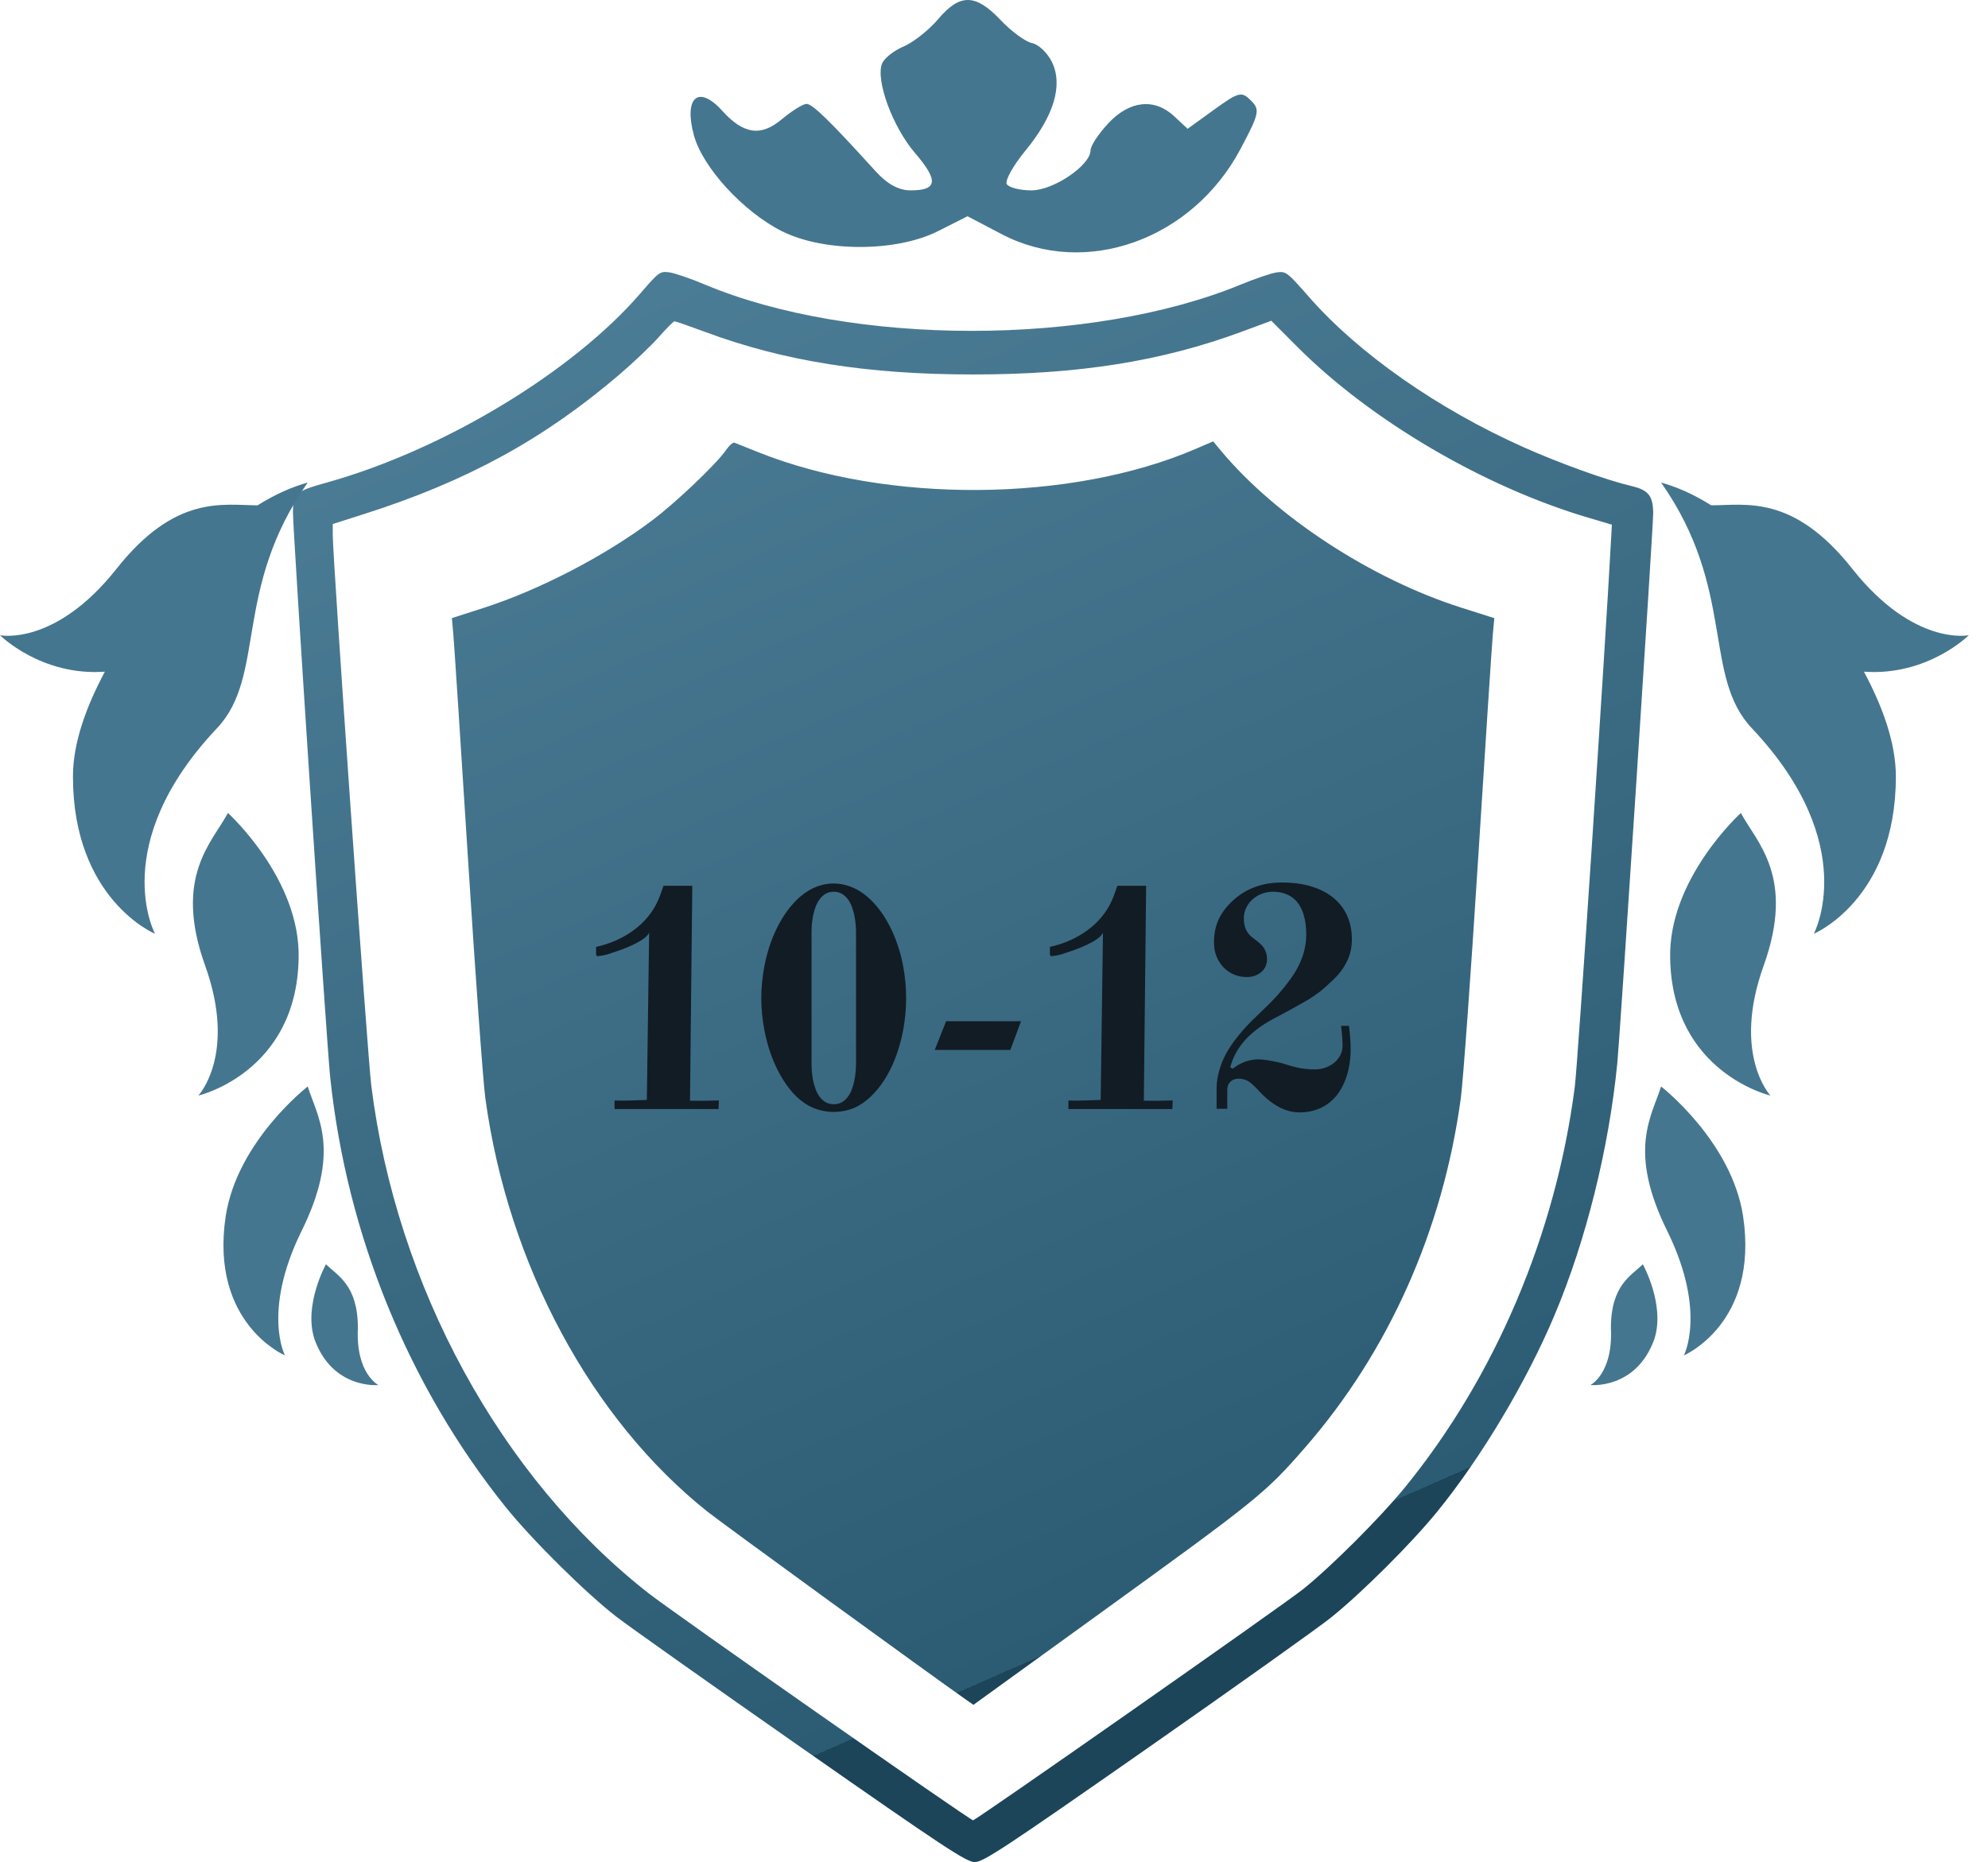 <?xml version="1.0" encoding="UTF-8"?> <svg xmlns="http://www.w3.org/2000/svg" width="95" height="89" viewBox="0 0 95 89" fill="none"> <path fill-rule="evenodd" clip-rule="evenodd" d="M44.838 0.908C44.392 1.435 43.645 2.027 43.178 2.223C42.71 2.42 42.247 2.79 42.148 3.046C41.839 3.849 42.661 6.073 43.724 7.312C44.856 8.628 44.803 9.099 43.523 9.099C42.944 9.099 42.402 8.803 41.837 8.18C39.656 5.775 38.827 4.966 38.543 4.966C38.373 4.966 37.837 5.3 37.351 5.707C36.358 6.539 35.53 6.419 34.514 5.295C33.375 4.036 32.667 4.645 33.158 6.462C33.574 7.998 35.51 10.113 37.353 11.044C39.359 12.057 42.822 12.058 44.828 11.046L46.235 10.336L47.871 11.194C51.87 13.289 56.975 11.465 59.282 7.116C60.181 5.421 60.219 5.243 59.775 4.8C59.331 4.358 59.196 4.391 58.023 5.238L56.752 6.156L56.116 5.561C55.175 4.679 53.987 4.801 52.972 5.883C52.499 6.387 52.113 6.973 52.113 7.185C52.113 7.899 50.344 9.099 49.293 9.099C48.745 9.099 48.213 8.965 48.112 8.802C48.011 8.639 48.411 7.918 49.002 7.2C50.362 5.545 50.804 4.078 50.273 2.974C50.06 2.532 49.632 2.12 49.321 2.061C49.01 2.001 48.328 1.501 47.807 0.95C46.619 -0.304 45.87 -0.315 44.838 0.908Z" fill="#45768F"></path> <path fill-rule="evenodd" clip-rule="evenodd" d="M30.601 14.023C27.352 17.789 21.19 21.507 15.621 23.063C14.108 23.485 14 23.58 14 24.494C14 25.48 15.606 49.854 15.779 51.492C16.574 59.026 19.52 66.245 24.158 72.024C25.407 73.58 27.987 76.136 29.458 77.275C30.05 77.733 34.042 80.558 38.328 83.553C45.12 88.299 46.179 88.998 46.58 89C46.983 89.002 47.981 88.344 54.752 83.614C58.994 80.65 62.978 77.814 63.605 77.311C65.076 76.132 67.455 73.759 68.683 72.247C70.803 69.637 72.953 66.031 74.299 62.828C75.795 59.268 76.883 54.891 77.287 50.804C77.415 49.514 79 25.214 79 24.547C79 23.703 78.776 23.42 77.957 23.229C76.779 22.954 74.528 22.143 72.8 21.372C68.701 19.541 64.928 16.901 62.568 14.211C61.503 12.998 61.455 12.961 61.017 13.018C60.768 13.051 60.001 13.309 59.313 13.593C52.133 16.554 40.706 16.554 33.667 13.593C32.99 13.308 32.23 13.048 31.978 13.016C31.537 12.96 31.488 12.996 30.601 14.023ZM33.696 15.865C37.45 17.262 41.46 17.898 46.5 17.898C51.556 17.898 55.514 17.268 59.336 15.855L60.752 15.331L61.989 16.572C65.493 20.087 70.899 23.264 75.891 24.741L77.026 25.077L76.993 25.687C76.686 31.358 75.399 50.818 75.256 51.929C74.352 58.973 71.45 65.813 67.112 71.122C65.95 72.544 63.59 74.901 62.275 75.952C61.3 76.731 46.636 87.002 46.499 87.002C46.354 87.002 32.18 77.083 30.979 76.141C23.926 70.613 18.939 61.473 17.742 51.883C17.558 50.417 15.901 26.715 15.901 25.563V25.046L17.389 24.572C22.306 23.006 25.978 20.999 29.612 17.891C30.289 17.312 31.136 16.505 31.494 16.097C31.851 15.69 32.185 15.357 32.236 15.357C32.286 15.357 32.943 15.586 33.696 15.865ZM34.677 21.533C34.23 22.182 32.303 24.015 31.172 24.867C28.91 26.572 25.772 28.2 23.086 29.063L21.593 29.543L21.666 30.358C21.706 30.807 22.022 35.647 22.368 41.114C22.714 46.581 23.085 51.701 23.193 52.492C24.275 60.438 28.262 67.851 33.829 72.267C34.53 72.823 44.437 80.028 46.128 81.212L46.517 81.484L52.4 77.23C60.127 71.643 60.455 71.378 62.35 69.205C66.356 64.612 68.949 58.801 69.807 52.492C69.915 51.701 70.286 46.581 70.631 41.114C70.977 35.647 71.293 30.807 71.334 30.359L71.407 29.545L69.85 29.05C65.522 27.677 60.965 24.697 58.316 21.509L57.973 21.096L57.115 21.465C51.173 24.014 42.391 24.077 36.237 21.614C35.679 21.391 35.166 21.186 35.096 21.158C35.027 21.131 34.838 21.299 34.677 21.533Z" fill="url(#paint0_linear_357_927)"></path> <path d="M13.617 64.783C13.617 64.783 10.022 63.258 10.784 58.139C11.329 54.544 14.706 51.929 14.706 51.929C15.142 53.346 16.34 54.979 14.379 58.901C12.527 62.714 13.617 64.783 13.617 64.783Z" fill="#45768F"></path> <path d="M9.477 52.365C9.477 52.365 14.161 51.276 14.27 45.829C14.379 42.017 10.893 38.858 10.893 38.858C10.131 40.274 8.279 41.908 9.804 46.156C11.329 50.404 9.477 52.365 9.477 52.365Z" fill="#45768F"></path> <path d="M15.033 64.021C14.488 62.387 15.577 60.426 15.577 60.426C16.122 60.971 17.102 61.407 17.102 63.476C16.994 65.655 18.083 66.2 18.083 66.2C18.083 66.2 15.904 66.417 15.033 64.021Z" fill="#45768F"></path> <path d="M14.706 23.062C13.943 23.28 13.181 23.607 12.309 24.152C10.675 24.152 8.388 23.607 5.556 27.202C2.614 30.906 0 30.361 0 30.361C0 30.361 1.961 32.322 5.011 32.104C4.139 33.738 3.486 35.481 3.486 37.115C3.486 42.997 7.407 44.631 7.407 44.631C7.407 44.631 5.12 40.383 10.349 34.827C12.745 32.322 11.111 28.182 14.706 23.062Z" fill="#45768F"></path> <path d="M80.466 64.783C80.466 64.783 84.061 63.258 83.298 58.139C82.754 54.544 79.377 51.929 79.377 51.929C78.941 53.346 77.743 54.979 79.704 58.901C81.555 62.714 80.466 64.783 80.466 64.783Z" fill="#45768F"></path> <path d="M84.606 52.365C84.606 52.365 79.921 51.276 79.812 45.829C79.704 42.017 83.189 38.858 83.189 38.858C83.952 40.274 85.804 41.908 84.279 46.156C82.754 50.404 84.606 52.365 84.606 52.365Z" fill="#45768F"></path> <path d="M79.05 64.021C79.595 62.387 78.505 60.426 78.505 60.426C77.961 60.971 76.98 61.407 76.98 63.476C77.089 65.655 76 66.2 76 66.2C76 66.2 78.179 66.417 79.05 64.021Z" fill="#45768F"></path> <path d="M79.377 23.062C80.139 23.28 80.902 23.607 81.773 24.152C83.407 24.152 85.695 23.607 88.527 27.202C91.468 30.906 94.083 30.361 94.083 30.361C94.083 30.361 92.122 32.322 89.072 32.104C89.943 33.738 90.597 35.481 90.597 37.115C90.597 42.997 86.675 44.631 86.675 44.631C86.675 44.631 88.963 40.383 83.734 34.827C81.338 32.322 82.972 28.182 79.377 23.062Z" fill="#45768F"></path> <path d="M34.352 52.598L34.336 53.008H29.367V52.602C29.505 52.604 29.637 52.605 29.762 52.605C29.889 52.603 30.014 52.6 30.137 52.598C30.262 52.592 30.387 52.589 30.512 52.586C30.639 52.581 30.772 52.577 30.91 52.574L31.02 44.578C30.97 44.685 30.875 44.786 30.734 44.883C30.596 44.979 30.436 45.07 30.254 45.156C30.072 45.242 29.878 45.323 29.672 45.398C29.469 45.471 29.277 45.536 29.098 45.594C29.027 45.617 28.966 45.634 28.914 45.645C28.865 45.655 28.819 45.664 28.777 45.672C28.736 45.677 28.695 45.682 28.656 45.688C28.62 45.69 28.578 45.697 28.531 45.707L28.5 45.641L28.484 45.648V45.258C28.826 45.182 29.148 45.077 29.453 44.941C29.758 44.803 30.037 44.641 30.289 44.453C30.544 44.266 30.768 44.055 30.961 43.82C31.156 43.583 31.315 43.328 31.438 43.055C31.49 42.938 31.537 42.819 31.578 42.699C31.62 42.577 31.663 42.456 31.707 42.336H33.082L32.973 52.609C33.116 52.612 33.241 52.613 33.348 52.613C33.457 52.613 33.561 52.613 33.66 52.613C33.762 52.611 33.866 52.608 33.973 52.605C34.079 52.603 34.206 52.6 34.352 52.598ZM40.906 50.84V44.559C40.906 44.441 40.9 44.312 40.887 44.172C40.876 44.031 40.855 43.889 40.824 43.746C40.796 43.603 40.755 43.464 40.703 43.328C40.654 43.193 40.589 43.073 40.508 42.969C40.43 42.865 40.336 42.781 40.227 42.719C40.117 42.654 39.99 42.621 39.844 42.621C39.698 42.621 39.57 42.652 39.461 42.715C39.352 42.777 39.257 42.862 39.176 42.969C39.098 43.073 39.033 43.193 38.98 43.328C38.931 43.461 38.891 43.6 38.859 43.746C38.831 43.889 38.81 44.031 38.797 44.172C38.786 44.312 38.781 44.441 38.781 44.559V50.84C38.781 50.957 38.786 51.086 38.797 51.227C38.81 51.367 38.831 51.51 38.859 51.656C38.891 51.8 38.931 51.939 38.98 52.074C39.033 52.207 39.098 52.327 39.176 52.434C39.257 52.538 39.352 52.621 39.461 52.684C39.57 52.746 39.698 52.777 39.844 52.777C39.99 52.777 40.117 52.746 40.227 52.684C40.336 52.621 40.43 52.538 40.508 52.434C40.589 52.327 40.654 52.207 40.703 52.074C40.755 51.939 40.796 51.8 40.824 51.656C40.855 51.51 40.876 51.367 40.887 51.227C40.9 51.086 40.906 50.957 40.906 50.84ZM41.031 52.848C40.854 52.947 40.664 53.021 40.461 53.07C40.258 53.12 40.051 53.145 39.84 53.145C39.632 53.145 39.426 53.12 39.223 53.07C39.02 53.021 38.828 52.947 38.648 52.848C38.378 52.699 38.128 52.499 37.898 52.246C37.672 51.991 37.469 51.703 37.289 51.383C37.109 51.062 36.954 50.719 36.824 50.352C36.697 49.982 36.598 49.609 36.527 49.234C36.428 48.708 36.379 48.195 36.379 47.695C36.382 47.195 36.431 46.69 36.527 46.18C36.6 45.794 36.702 45.418 36.832 45.051C36.965 44.684 37.121 44.342 37.301 44.027C37.483 43.71 37.688 43.426 37.914 43.176C38.141 42.923 38.385 42.719 38.648 42.562C38.836 42.45 39.029 42.367 39.227 42.312C39.427 42.255 39.629 42.227 39.832 42.227C40.035 42.227 40.237 42.255 40.438 42.312C40.641 42.367 40.839 42.45 41.031 42.562C41.297 42.719 41.544 42.923 41.773 43.176C42.003 43.426 42.207 43.71 42.387 44.027C42.569 44.342 42.725 44.684 42.855 45.051C42.988 45.418 43.09 45.794 43.16 46.18C43.254 46.69 43.301 47.195 43.301 47.695C43.303 48.195 43.257 48.708 43.16 49.234C43.09 49.615 42.991 49.987 42.863 50.352C42.738 50.716 42.586 51.057 42.406 51.375C42.227 51.693 42.021 51.978 41.789 52.23C41.56 52.483 41.307 52.689 41.031 52.848ZM48.281 50.184H44.668L45.211 48.809H48.793L48.281 50.184ZM56.039 52.598L56.023 53.008H51.055V52.602C51.193 52.604 51.324 52.605 51.449 52.605C51.577 52.603 51.702 52.6 51.824 52.598C51.949 52.592 52.074 52.589 52.199 52.586C52.327 52.581 52.46 52.577 52.598 52.574L52.707 44.578C52.658 44.685 52.562 44.786 52.422 44.883C52.284 44.979 52.124 45.07 51.941 45.156C51.759 45.242 51.565 45.323 51.359 45.398C51.156 45.471 50.965 45.536 50.785 45.594C50.715 45.617 50.654 45.634 50.602 45.645C50.552 45.655 50.507 45.664 50.465 45.672C50.423 45.677 50.383 45.682 50.344 45.688C50.307 45.69 50.266 45.697 50.219 45.707L50.188 45.641L50.172 45.648V45.258C50.513 45.182 50.836 45.077 51.141 44.941C51.445 44.803 51.724 44.641 51.977 44.453C52.232 44.266 52.456 44.055 52.648 43.82C52.844 43.583 53.003 43.328 53.125 43.055C53.177 42.938 53.224 42.819 53.266 42.699C53.307 42.577 53.35 42.456 53.395 42.336H54.77L54.66 52.609C54.803 52.612 54.928 52.613 55.035 52.613C55.145 52.613 55.249 52.613 55.348 52.613C55.449 52.611 55.553 52.608 55.66 52.605C55.767 52.603 55.893 52.6 56.039 52.598ZM63.676 46.863C63.564 46.967 63.462 47.061 63.371 47.145C63.28 47.228 63.184 47.31 63.082 47.391C62.98 47.469 62.872 47.547 62.758 47.625C62.643 47.703 62.508 47.786 62.352 47.875L61.605 48.293L60.844 48.699C60.284 48.999 59.833 49.339 59.492 49.719C59.151 50.096 58.917 50.529 58.789 51.016L58.91 51.078C59.288 50.781 59.698 50.633 60.141 50.633C60.224 50.633 60.322 50.641 60.434 50.656C60.548 50.669 60.664 50.688 60.781 50.711C60.901 50.732 61.017 50.757 61.129 50.785C61.243 50.811 61.344 50.839 61.43 50.867C61.698 50.956 61.945 51.02 62.172 51.059C62.398 51.095 62.617 51.113 62.828 51.113C63.016 51.113 63.19 51.083 63.352 51.023C63.513 50.964 63.654 50.883 63.773 50.781C63.893 50.677 63.987 50.557 64.055 50.422C64.122 50.284 64.156 50.138 64.156 49.984C64.156 49.844 64.15 49.697 64.137 49.543C64.124 49.389 64.107 49.219 64.086 49.031H64.461C64.49 49.242 64.51 49.439 64.523 49.621C64.537 49.803 64.543 49.98 64.543 50.152C64.543 50.384 64.525 50.62 64.488 50.859C64.452 51.099 64.393 51.331 64.312 51.555C64.232 51.776 64.128 51.986 64 52.184C63.872 52.379 63.717 52.55 63.535 52.695C63.355 52.841 63.146 52.956 62.906 53.039C62.669 53.125 62.4 53.168 62.098 53.168C61.436 53.168 60.79 52.825 60.16 52.141C60.064 52.036 59.977 51.948 59.898 51.875C59.823 51.8 59.747 51.738 59.672 51.691C59.599 51.645 59.522 51.611 59.441 51.59C59.363 51.566 59.276 51.555 59.18 51.555C59.023 51.555 58.896 51.604 58.797 51.703C58.698 51.8 58.648 51.927 58.648 52.086V52.996H58.137V52.34C58.137 52.223 58.137 52.12 58.137 52.031C58.137 51.94 58.141 51.852 58.148 51.766C58.159 51.677 58.172 51.586 58.188 51.492C58.206 51.398 58.233 51.285 58.27 51.152C58.319 50.97 58.388 50.781 58.477 50.586C58.568 50.391 58.685 50.186 58.828 49.973C58.971 49.757 59.146 49.53 59.352 49.293C59.557 49.053 59.801 48.801 60.082 48.535C60.259 48.368 60.418 48.215 60.559 48.074C60.702 47.934 60.836 47.796 60.961 47.66C61.086 47.525 61.206 47.387 61.32 47.246C61.438 47.103 61.557 46.947 61.68 46.777C62.175 46.095 62.422 45.385 62.422 44.648C62.422 44.49 62.411 44.329 62.391 44.168C62.37 44.004 62.336 43.846 62.289 43.695C62.242 43.544 62.178 43.404 62.098 43.273C62.02 43.143 61.922 43.03 61.805 42.934C61.688 42.837 61.548 42.762 61.387 42.707C61.228 42.65 61.044 42.621 60.836 42.621C60.635 42.621 60.449 42.656 60.277 42.727C60.108 42.794 59.961 42.887 59.836 43.004C59.711 43.118 59.613 43.254 59.543 43.41C59.473 43.564 59.438 43.727 59.438 43.898C59.438 44.312 59.586 44.625 59.883 44.836C59.992 44.914 60.089 44.99 60.172 45.062C60.255 45.133 60.324 45.207 60.379 45.285C60.434 45.363 60.475 45.448 60.504 45.539C60.533 45.63 60.547 45.733 60.547 45.848C60.547 45.97 60.523 46.083 60.477 46.188C60.43 46.292 60.363 46.382 60.277 46.457C60.191 46.533 60.089 46.592 59.969 46.637C59.849 46.678 59.717 46.699 59.574 46.699C59.363 46.699 59.163 46.66 58.973 46.582C58.785 46.501 58.62 46.389 58.477 46.246C58.336 46.1 58.223 45.926 58.137 45.723C58.053 45.517 58.012 45.289 58.012 45.039C58.012 44.63 58.087 44.263 58.238 43.938C58.392 43.609 58.626 43.303 58.941 43.02C59.564 42.46 60.333 42.18 61.25 42.18C61.8 42.18 62.283 42.246 62.699 42.379C63.118 42.512 63.469 42.698 63.75 42.938C64.031 43.175 64.243 43.46 64.387 43.793C64.53 44.124 64.602 44.488 64.602 44.887C64.602 45.28 64.522 45.637 64.363 45.957C64.207 46.277 63.978 46.579 63.676 46.863Z" fill="#121C25"></path> <defs> <linearGradient id="paint0_linear_357_927" x1="56.507" y1="76.165" x2="28.583" y2="12.683" gradientUnits="userSpaceOnUse"> <stop stop-color="#1C4559"></stop> <stop offset="0" stop-color="#2C5C73"></stop> <stop offset="1" stop-color="#4C7D96"></stop> </linearGradient> </defs> </svg> 